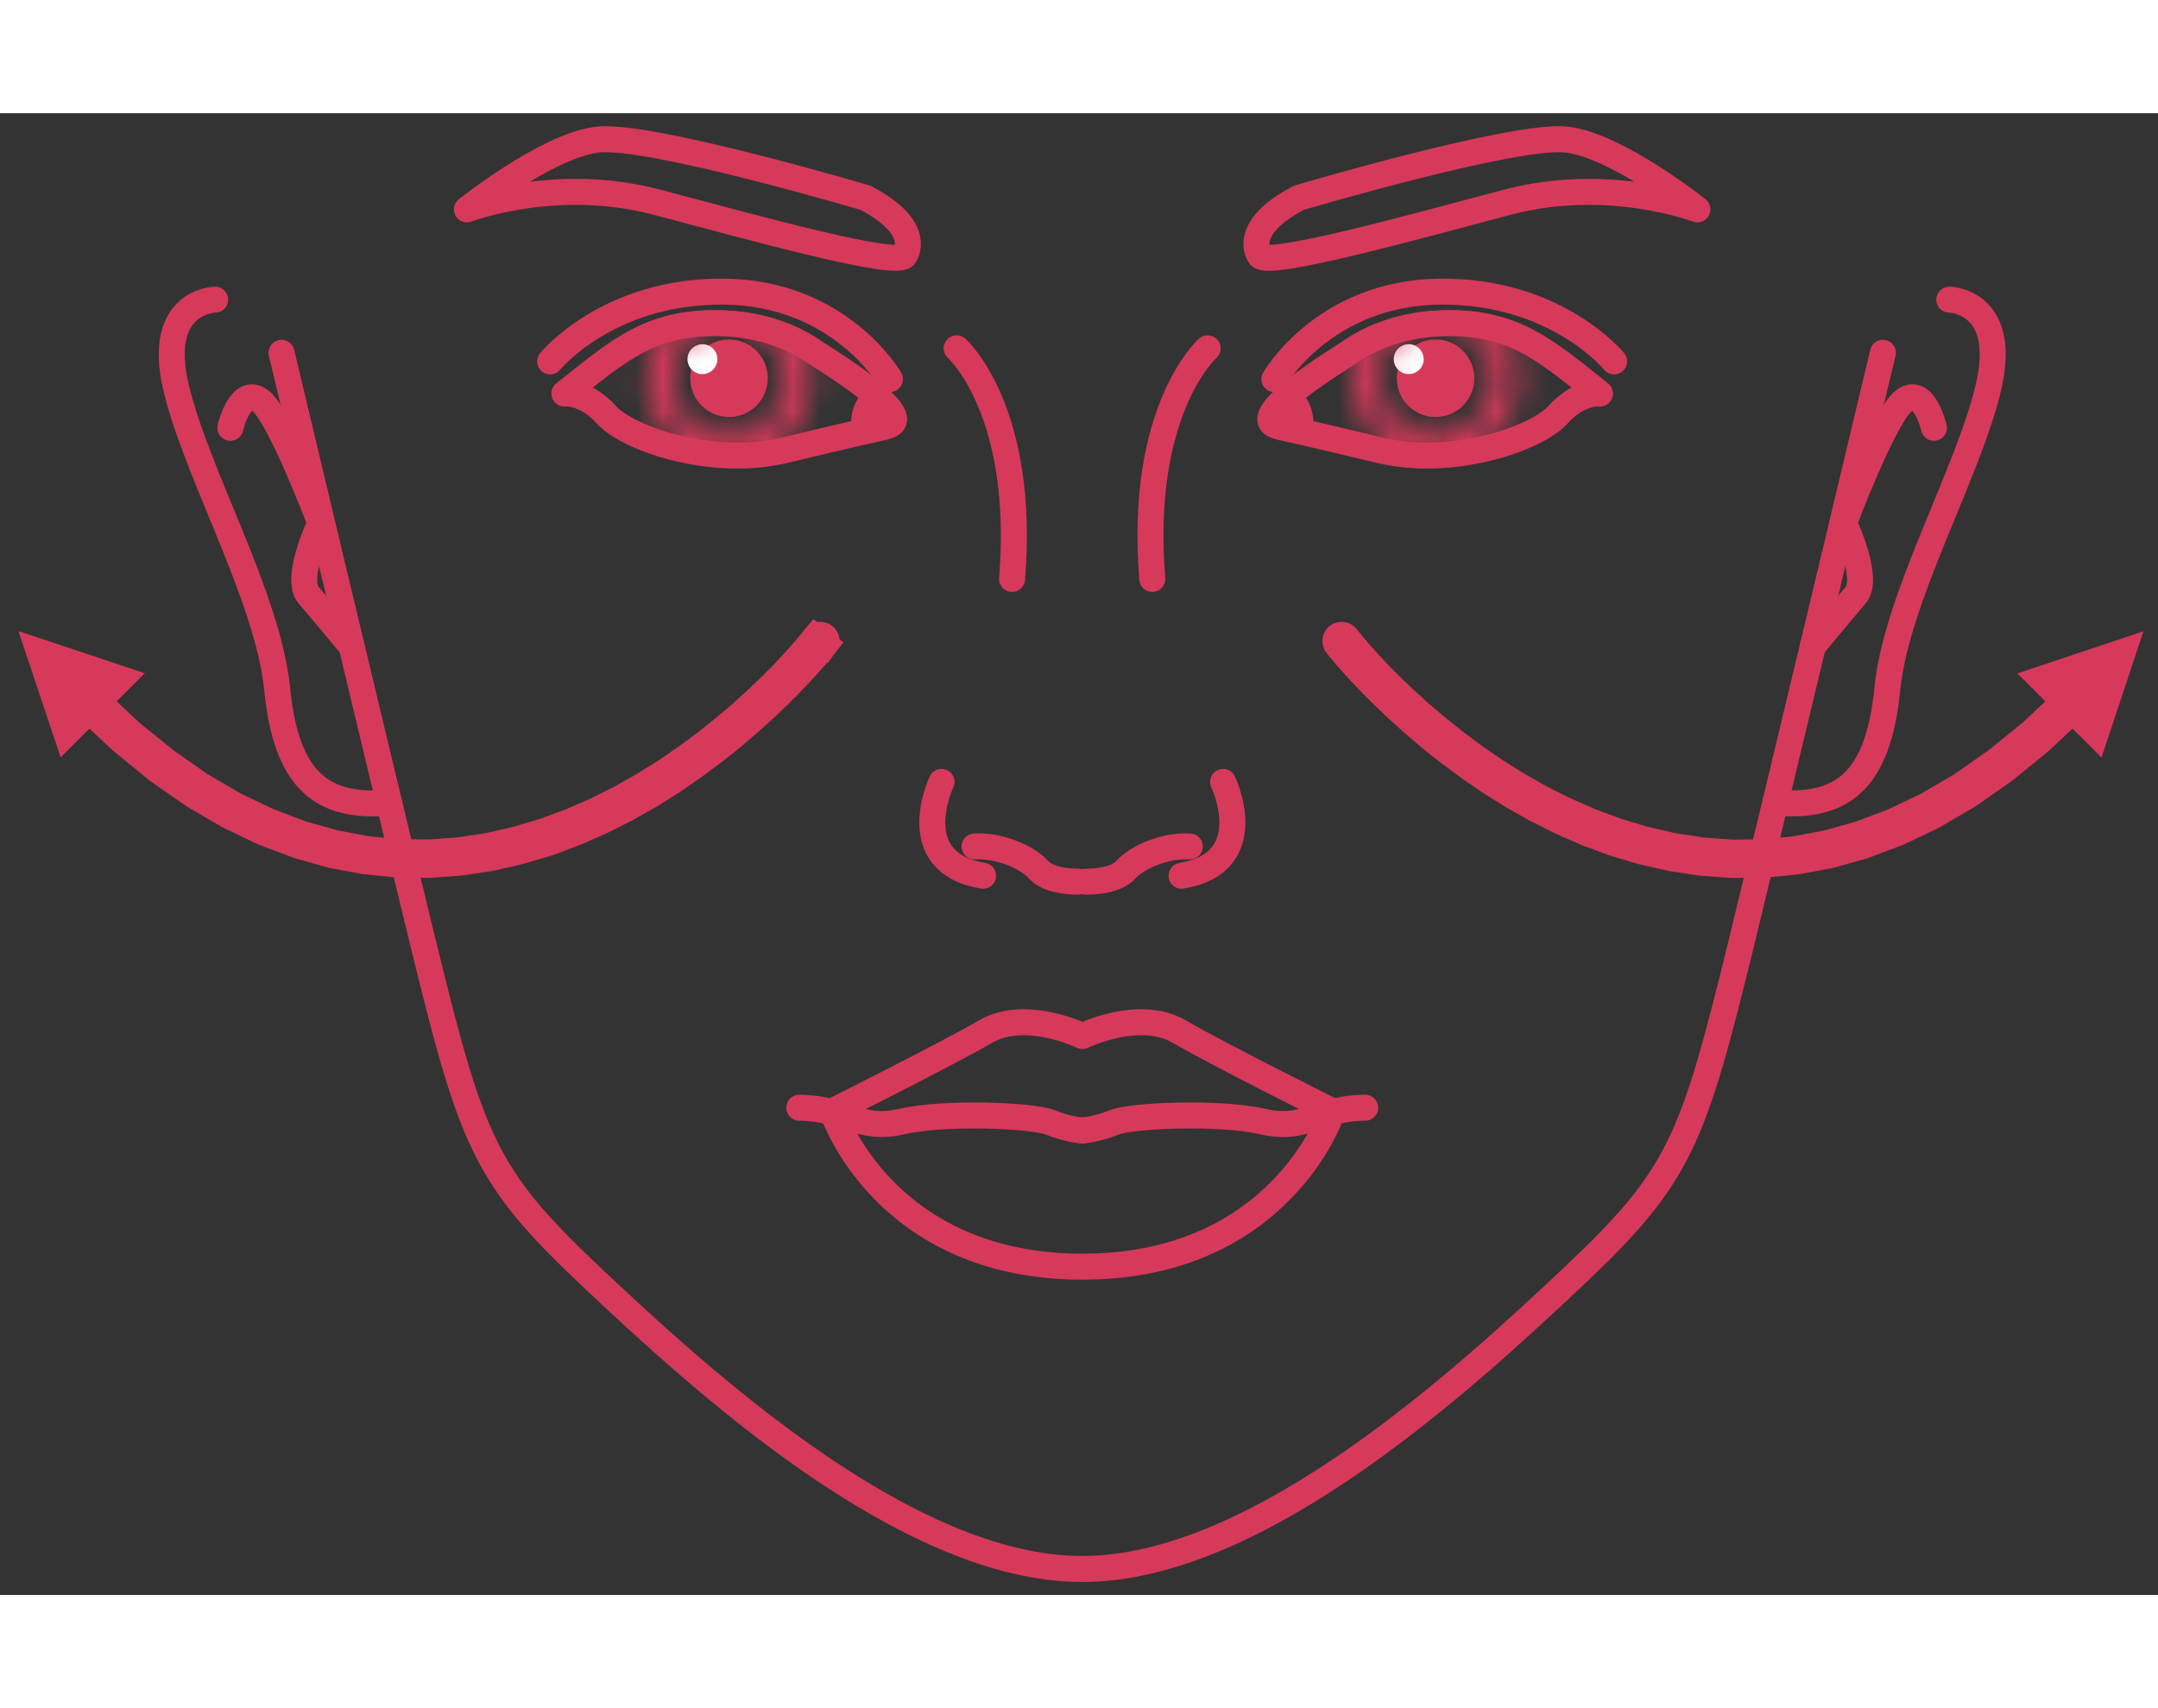 <?xml version="1.0" encoding="utf-8"?>
<svg fill="none" height="57" viewBox="0 0 83 57" width="72" xmlns="http://www.w3.org/2000/svg">
<rect x="0" y="0" width="83" height="57" fill="#333333" stroke="none"/>
<path d="M28.04 11.687C28.863 11.687 29.531 11.019 29.531 10.195C29.531 9.372 28.863 8.705 28.04 8.705C27.216 8.705 26.549 9.372 26.549 10.195C26.549 11.019 27.216 11.687 28.04 11.687Z" fill="#D7395A"/>
<path d="M27.017 10.037C27.334 10.037 27.592 9.78 27.592 9.462C27.592 9.145 27.334 8.887 27.017 8.887C26.699 8.887 26.441 9.145 26.441 9.462C26.441 9.78 26.699 10.037 27.017 10.037Z" fill="white"/>
<path clip-rule="evenodd" d="M33.986 12.062C35.669 11.818 31.547 9.347 31.355 9.208C30.44 8.559 29.236 8.154 27.948 8.09C25.03 7.941 23.794 9.144 21.707 10.784C21.707 10.784 22.485 10.678 23.326 11.604C24.167 12.531 27.405 13.639 30.216 12.957C33.028 12.275 34.007 12.073 34.007 12.073L33.986 12.062Z" fill-rule="evenodd" stroke="#D7395A" stroke-linecap="round" stroke-linejoin="round" stroke-miterlimit="2.613"/>
<mask height="8" id="mask0_11532_803" maskUnits="userSpaceOnUse" style="mask-type:alpha" width="8" x="24" y="6">
<path d="M28.037 12.902C29.531 12.902 30.742 11.691 30.742 10.197C30.742 8.703 29.531 7.492 28.037 7.492C26.543 7.492 25.332 8.703 25.332 10.197C25.332 11.691 26.543 12.902 28.037 12.902Z" stroke="#D7395A" stroke-linecap="round" stroke-linejoin="round" stroke-miterlimit="2.613"/>
</mask>
<g mask="url(#mask0_11532_803)">
<path clip-rule="evenodd" d="M33.984 12.061C35.667 11.816 31.545 9.346 31.354 9.207C30.438 8.558 29.234 8.153 27.946 8.089C25.028 7.94 23.792 9.143 21.705 10.784C21.705 10.784 22.483 10.677 23.324 11.604C24.165 12.53 27.403 13.638 30.214 12.956C33.026 12.274 34.005 12.072 34.005 12.072L33.984 12.061Z" fill="#D7395A" fill-rule="evenodd" stroke="#D7395A" stroke-linecap="round" stroke-linejoin="round" stroke-miterlimit="2.613"/>
</g>
<path d="M33.598 10.996C33.598 10.996 33.076 11.539 33.289 12.168" stroke="#D7395A" stroke-linecap="round" stroke-linejoin="round" stroke-miterlimit="2.613"/>
<path d="M34.227 10.229C34.227 10.229 32.321 6.907 27.848 6.864C23.375 6.822 21.16 9.548 21.16 9.548" stroke="#D7395A" stroke-linecap="round" stroke-linejoin="round" stroke-miterlimit="2.613"/>
<path clip-rule="evenodd" d="M34.785 5.49C34.785 5.49 35.584 4.457 33.284 3.253C33.284 3.253 24.913 0.772 22.964 1.017C21.015 1.262 17.959 3.701 17.959 3.701C17.959 3.701 21.367 2.391 25.265 3.424C29.162 4.457 34.391 5.905 34.785 5.49V5.49Z" fill-rule="evenodd" stroke="#D7395A" stroke-linecap="round" stroke-linejoin="round" stroke-miterlimit="2.613"/>
<path d="M41.467 29.561C41.467 29.561 40.37 29.593 39.934 29.092C39.486 28.592 38.368 28.144 37.484 28.208" stroke="#D7395A" stroke-linecap="round" stroke-linejoin="round" stroke-miterlimit="2.613"/>
<path d="M36.213 25.724C36.213 25.724 34.733 28.823 37.811 29.334" stroke="#D7395A" stroke-linecap="round" stroke-linejoin="round" stroke-miterlimit="2.613"/>
<path d="M36.795 9.045C36.795 9.045 39.457 11.41 38.925 17.916" stroke="#D7395A" stroke-linecap="round" stroke-linejoin="round" stroke-miterlimit="2.613"/>
<path clip-rule="evenodd" d="M41.632 35.5C41.632 35.5 39.46 34.435 37.926 35.319C36.393 36.203 32.016 38.396 32.016 38.396C32.016 38.396 33.965 44.371 41.632 44.371C49.3 44.371 51.249 38.396 51.249 38.396C51.249 38.396 46.872 36.213 45.338 35.319C43.805 34.435 41.632 35.5 41.632 35.5V35.5Z" fill-rule="evenodd" stroke="#D7395A" stroke-linecap="round" stroke-linejoin="round" stroke-miterlimit="2.613"/>
<path d="M41.626 39.132C41.626 39.132 41.083 39.1 40.401 38.823C39.72 38.546 36.323 38.407 34.672 38.791C33.021 39.174 32.51 38.258 30.742 38.258" stroke="#D7395A" stroke-linecap="round" stroke-linejoin="round" stroke-miterlimit="2.613"/>
<path d="M10.828 9.217C10.828 9.217 14.364 24.084 16.249 31.826C18.144 39.568 18.613 40.867 22.745 44.765C26.888 48.663 34.822 56 41.616 56" stroke="#D7395A" stroke-linecap="round" stroke-linejoin="round" stroke-miterlimit="2.613"/>
<path d="M8.275 7.172C8.275 7.172 5.996 7.204 6.763 10.516C7.53 13.828 10.309 18.61 10.661 22.156C11.012 25.702 12.407 26.746 14.963 26.522" stroke="#D7395A" stroke-linecap="round" stroke-linejoin="round" stroke-miterlimit="2.613"/>
<path d="M8.859 12.102C8.859 12.102 9.232 10.504 9.988 11.037C10.744 11.569 12.32 15.765 12.32 15.765C12.32 15.765 11.309 17.895 11.873 18.545C12.438 19.195 13.524 20.515 13.524 20.515" stroke="#D7395A" stroke-linecap="round" stroke-linejoin="round" stroke-miterlimit="2.613"/>
<path d="M55.214 11.687C56.037 11.687 56.705 11.019 56.705 10.195C56.705 9.372 56.037 8.705 55.214 8.705C54.39 8.705 53.723 9.372 53.723 10.195C53.723 11.019 54.39 11.687 55.214 11.687Z" fill="#D7395A"/>
<path d="M54.182 10.037C54.5 10.037 54.758 9.78 54.758 9.462C54.758 9.145 54.5 8.887 54.182 8.887C53.865 8.887 53.607 9.145 53.607 9.462C53.607 9.78 53.865 10.037 54.182 10.037Z" fill="white"/>
<path clip-rule="evenodd" d="M49.258 12.062C47.576 11.818 51.697 9.347 51.889 9.208C52.804 8.559 54.008 8.154 55.297 8.09C58.215 7.941 59.45 9.144 61.537 10.784C61.537 10.784 60.76 10.678 59.919 11.604C59.077 12.531 55.84 13.639 53.028 12.957C50.217 12.275 49.237 12.073 49.237 12.073L49.258 12.062Z" fill-rule="evenodd" stroke="#D7395A" stroke-linecap="round" stroke-linejoin="round" stroke-miterlimit="2.613"/>
<mask height="8" id="mask1_11532_803" maskUnits="userSpaceOnUse" style="mask-type:alpha" width="7" x="52" y="6">
<path d="M55.215 12.902C56.709 12.902 57.92 11.691 57.92 10.197C57.92 8.703 56.709 7.492 55.215 7.492C53.721 7.492 52.51 8.703 52.51 10.197C52.51 11.691 53.721 12.902 55.215 12.902Z" stroke="#D7395A" stroke-linecap="round" stroke-linejoin="round" stroke-miterlimit="2.613"/>
</mask>
<g mask="url(#mask1_11532_803)">
<path clip-rule="evenodd" d="M49.256 12.062C47.574 11.818 51.695 9.347 51.887 9.208C52.803 8.559 54.006 8.154 55.295 8.09C58.213 7.941 59.448 9.144 61.535 10.784C61.535 10.784 60.758 10.678 59.916 11.604C59.075 12.531 55.838 13.639 53.026 12.957C50.215 12.275 49.235 12.073 49.235 12.073L49.256 12.062Z" fill="#D7395A" fill-rule="evenodd" stroke="#D7395A" stroke-linecap="round" stroke-linejoin="round" stroke-miterlimit="2.613"/>
</g>
<path d="M49.65 10.996C49.65 10.996 50.172 11.539 49.959 12.168" stroke="#D7395A" stroke-linecap="round" stroke-linejoin="round" stroke-miterlimit="2.613"/>
<path d="M49.014 10.229C49.014 10.229 50.92 6.907 55.393 6.864C59.866 6.822 62.081 9.548 62.081 9.548" stroke="#D7395A" stroke-linecap="round" stroke-linejoin="round" stroke-miterlimit="2.613"/>
<path clip-rule="evenodd" d="M48.458 5.49C48.458 5.49 47.66 4.457 49.96 3.253C49.96 3.253 58.331 0.772 60.279 1.017C62.228 1.262 65.285 3.701 65.285 3.701C65.285 3.701 61.877 2.391 57.979 3.424C54.081 4.457 48.852 5.905 48.458 5.49V5.49Z" fill-rule="evenodd" stroke="#D7395A" stroke-linecap="round" stroke-linejoin="round" stroke-miterlimit="2.613"/>
<path d="M41.779 29.561C41.779 29.561 42.876 29.593 43.313 29.092C43.76 28.592 44.878 28.144 45.762 28.208" stroke="#D7395A" stroke-linecap="round" stroke-linejoin="round" stroke-miterlimit="2.613"/>
<path d="M47.043 25.724C47.043 25.724 48.523 28.823 45.445 29.334" stroke="#D7395A" stroke-linecap="round" stroke-linejoin="round" stroke-miterlimit="2.613"/>
<path d="M46.448 9.045C46.448 9.045 43.786 11.41 44.319 17.916" stroke="#D7395A" stroke-linecap="round" stroke-linejoin="round" stroke-miterlimit="2.613"/>
<path d="M41.623 39.132C41.623 39.132 42.166 39.1 42.848 38.823C43.529 38.546 46.926 38.407 48.577 38.791C50.228 39.174 50.739 38.258 52.507 38.258" stroke="#D7395A" stroke-linecap="round" stroke-linejoin="round" stroke-miterlimit="2.613"/>
<path d="M72.419 9.217C72.419 9.217 68.883 24.084 66.998 31.826C65.103 39.568 64.634 40.867 60.502 44.765C56.359 48.663 48.425 56 41.631 56" stroke="#D7395A" stroke-linecap="round" stroke-linejoin="round" stroke-miterlimit="2.613"/>
<path d="M74.973 7.172C74.973 7.172 77.252 7.204 76.485 10.516C75.719 13.828 72.939 18.61 72.588 22.156C72.236 25.702 70.841 26.746 68.285 26.522" stroke="#D7395A" stroke-linecap="round" stroke-linejoin="round" stroke-miterlimit="2.613"/>
<path d="M74.383 12.102C74.383 12.102 74.01 10.504 73.254 11.037C72.498 11.569 70.922 15.765 70.922 15.765C70.922 15.765 71.934 17.895 71.369 18.545C70.805 19.195 69.719 20.515 69.719 20.515" stroke="#D7395A" stroke-linecap="round" stroke-linejoin="round" stroke-miterlimit="2.613"/>
<path d="M51.41 20.45C51.331 20.346 51.349 20.194 51.453 20.115C51.557 20.035 51.709 20.054 51.789 20.157L51.41 20.45ZM79.498 22.531L79.84 22.873L78.449 24.172L77.07 25.295L75.703 26.247L74.348 27.041L73.006 27.681L71.682 28.182L70.382 28.548L69.1 28.786L67.85 28.908L66.623 28.92L65.427 28.834L64.268 28.657L63.145 28.401L62.059 28.078L61.015 27.687L60.014 27.248L59.056 26.766L58.141 26.247L57.275 25.704L56.463 25.143L55.7 24.575L54.992 24.014L54.346 23.459L53.754 22.928L53.223 22.421L52.759 21.957L52.356 21.536L52.021 21.17L51.758 20.871L51.569 20.645L51.453 20.505L51.41 20.45L51.789 20.157L51.825 20.2L51.935 20.34L52.118 20.56L52.375 20.853L52.698 21.213L53.089 21.628L53.546 22.086L54.065 22.58L54.645 23.105L55.285 23.648L55.981 24.203L56.725 24.758L57.525 25.308L58.373 25.838L59.264 26.345L60.204 26.815L61.18 27.242L62.199 27.62L63.255 27.938L64.347 28.188L65.47 28.358L66.623 28.444L67.807 28.432L69.021 28.316L70.26 28.084L71.523 27.73L72.804 27.248L74.11 26.625L75.434 25.851L76.771 24.917L78.125 23.819L79.492 22.537L79.498 22.531ZM81.652 20.719L80.609 23.861L78.516 21.768L81.652 20.719ZM79.498 22.531C79.59 22.439 79.742 22.439 79.84 22.531C79.932 22.623 79.932 22.775 79.84 22.873L79.498 22.531Z" fill="#D7395A"/>
<path d="M51.41 20.45C51.331 20.346 51.349 20.194 51.453 20.115C51.557 20.035 51.709 20.054 51.789 20.157M51.41 20.45L51.789 20.157M51.41 20.45L51.453 20.505L51.569 20.645L51.758 20.871L52.021 21.17L52.356 21.536L52.759 21.957L53.223 22.421L53.754 22.928L54.346 23.459L54.992 24.014L55.7 24.575L56.463 25.143L57.275 25.704L58.141 26.247L59.056 26.766L60.014 27.248L61.015 27.687L62.059 28.078L63.145 28.401L64.268 28.657L65.427 28.834L66.623 28.92L67.85 28.908L69.1 28.786L70.382 28.548L71.682 28.182L73.006 27.681L74.348 27.041L75.703 26.247L77.07 25.295L78.449 24.172L79.84 22.873M51.789 20.157L51.825 20.2L51.935 20.34L52.118 20.56L52.375 20.853L52.698 21.213L53.089 21.628L53.546 22.086L54.065 22.58L54.645 23.105L55.285 23.648L55.981 24.203L56.725 24.758L57.525 25.308L58.373 25.838L59.264 26.345L60.204 26.815L61.18 27.242L62.199 27.62L63.255 27.938L64.347 28.188L65.47 28.358L66.623 28.444L67.807 28.432L69.021 28.316L70.26 28.084L71.523 27.73L72.804 27.248L74.11 26.625L75.434 25.851L76.771 24.917L78.125 23.819L79.492 22.537L79.498 22.531M79.498 22.531L79.84 22.873M79.498 22.531C79.59 22.439 79.742 22.439 79.84 22.531C79.932 22.623 79.932 22.775 79.84 22.873M81.652 20.719L80.609 23.861L78.516 21.768L81.652 20.719Z" stroke="#D7395A"/>
<path d="M31.363 20.157C31.443 20.054 31.595 20.035 31.699 20.115C31.803 20.194 31.821 20.346 31.742 20.45L31.363 20.157ZM3.312 22.873L3.654 22.531L5.021 23.812L6.376 24.911L7.712 25.845L9.036 26.619L10.342 27.242L11.623 27.724L12.886 28.078L14.125 28.31L15.339 28.426L16.523 28.438L17.677 28.352L18.799 28.182L19.892 27.931L20.947 27.614L21.966 27.236L22.943 26.809L23.882 26.339L24.773 25.832L25.622 25.301L26.421 24.752L27.165 24.197L27.861 23.642L28.502 23.099L29.081 22.574L29.6 22.079L30.058 21.622L30.448 21.207L30.772 20.847L31.028 20.554L31.211 20.334L31.321 20.194L31.357 20.151L31.736 20.444L31.693 20.499L31.577 20.639L31.388 20.865L31.125 21.164L30.79 21.53L30.387 21.951L29.923 22.415L29.392 22.922L28.801 23.453L28.154 24.008L27.446 24.569L26.683 25.137L25.872 25.698L25.005 26.241L24.09 26.76L23.132 27.242L22.131 27.681L21.088 28.072L20.002 28.395L18.879 28.651L17.719 28.828L16.523 28.914L15.297 28.902L14.046 28.78L12.764 28.542L11.465 28.175L10.14 27.675L8.798 27.034L7.443 26.241L6.077 25.289L4.697 24.166L3.306 22.867L3.312 22.873ZM1.5 20.713L4.643 21.762L2.55 23.855L1.5 20.713ZM3.312 22.873C3.221 22.781 3.221 22.629 3.312 22.531C3.404 22.439 3.556 22.439 3.654 22.531L3.312 22.873Z" fill="#D7395A"/>
<path d="M3.312 22.873L3.654 22.531M3.312 22.873L3.306 22.867L4.697 24.166L6.077 25.289L7.443 26.241L8.798 27.034L10.14 27.675L11.465 28.175L12.764 28.542L14.046 28.78L15.297 28.902L16.523 28.914L17.719 28.828L18.879 28.651L20.002 28.395L21.088 28.072L22.131 27.681L23.132 27.242L24.09 26.76L25.005 26.241L25.872 25.698L26.683 25.137L27.446 24.569L28.154 24.008L28.801 23.453L29.392 22.922L29.923 22.415L30.387 21.951L30.79 21.53L31.125 21.164L31.388 20.865L31.577 20.639L31.693 20.499L31.736 20.444L31.357 20.151L31.321 20.194L31.211 20.334L31.028 20.554L30.772 20.847L30.448 21.207L30.058 21.622L29.6 22.079L29.081 22.574L28.502 23.099L27.861 23.642L27.165 24.197L26.421 24.752L25.622 25.301L24.773 25.832L23.882 26.339L22.943 26.809L21.966 27.236L20.947 27.614L19.892 27.931L18.799 28.182L17.677 28.352L16.523 28.438L15.339 28.426L14.125 28.31L12.886 28.078L11.623 27.724L10.342 27.242L9.036 26.619L7.712 25.845L6.376 24.911L5.021 23.812L3.654 22.531M3.312 22.873C3.221 22.781 3.221 22.629 3.312 22.531C3.404 22.439 3.556 22.439 3.654 22.531M31.363 20.157C31.443 20.054 31.595 20.035 31.699 20.115C31.803 20.194 31.821 20.346 31.742 20.45L31.363 20.157ZM1.5 20.713L4.643 21.762L2.55 23.855L1.5 20.713Z" stroke="#D7395A"/>
</svg>